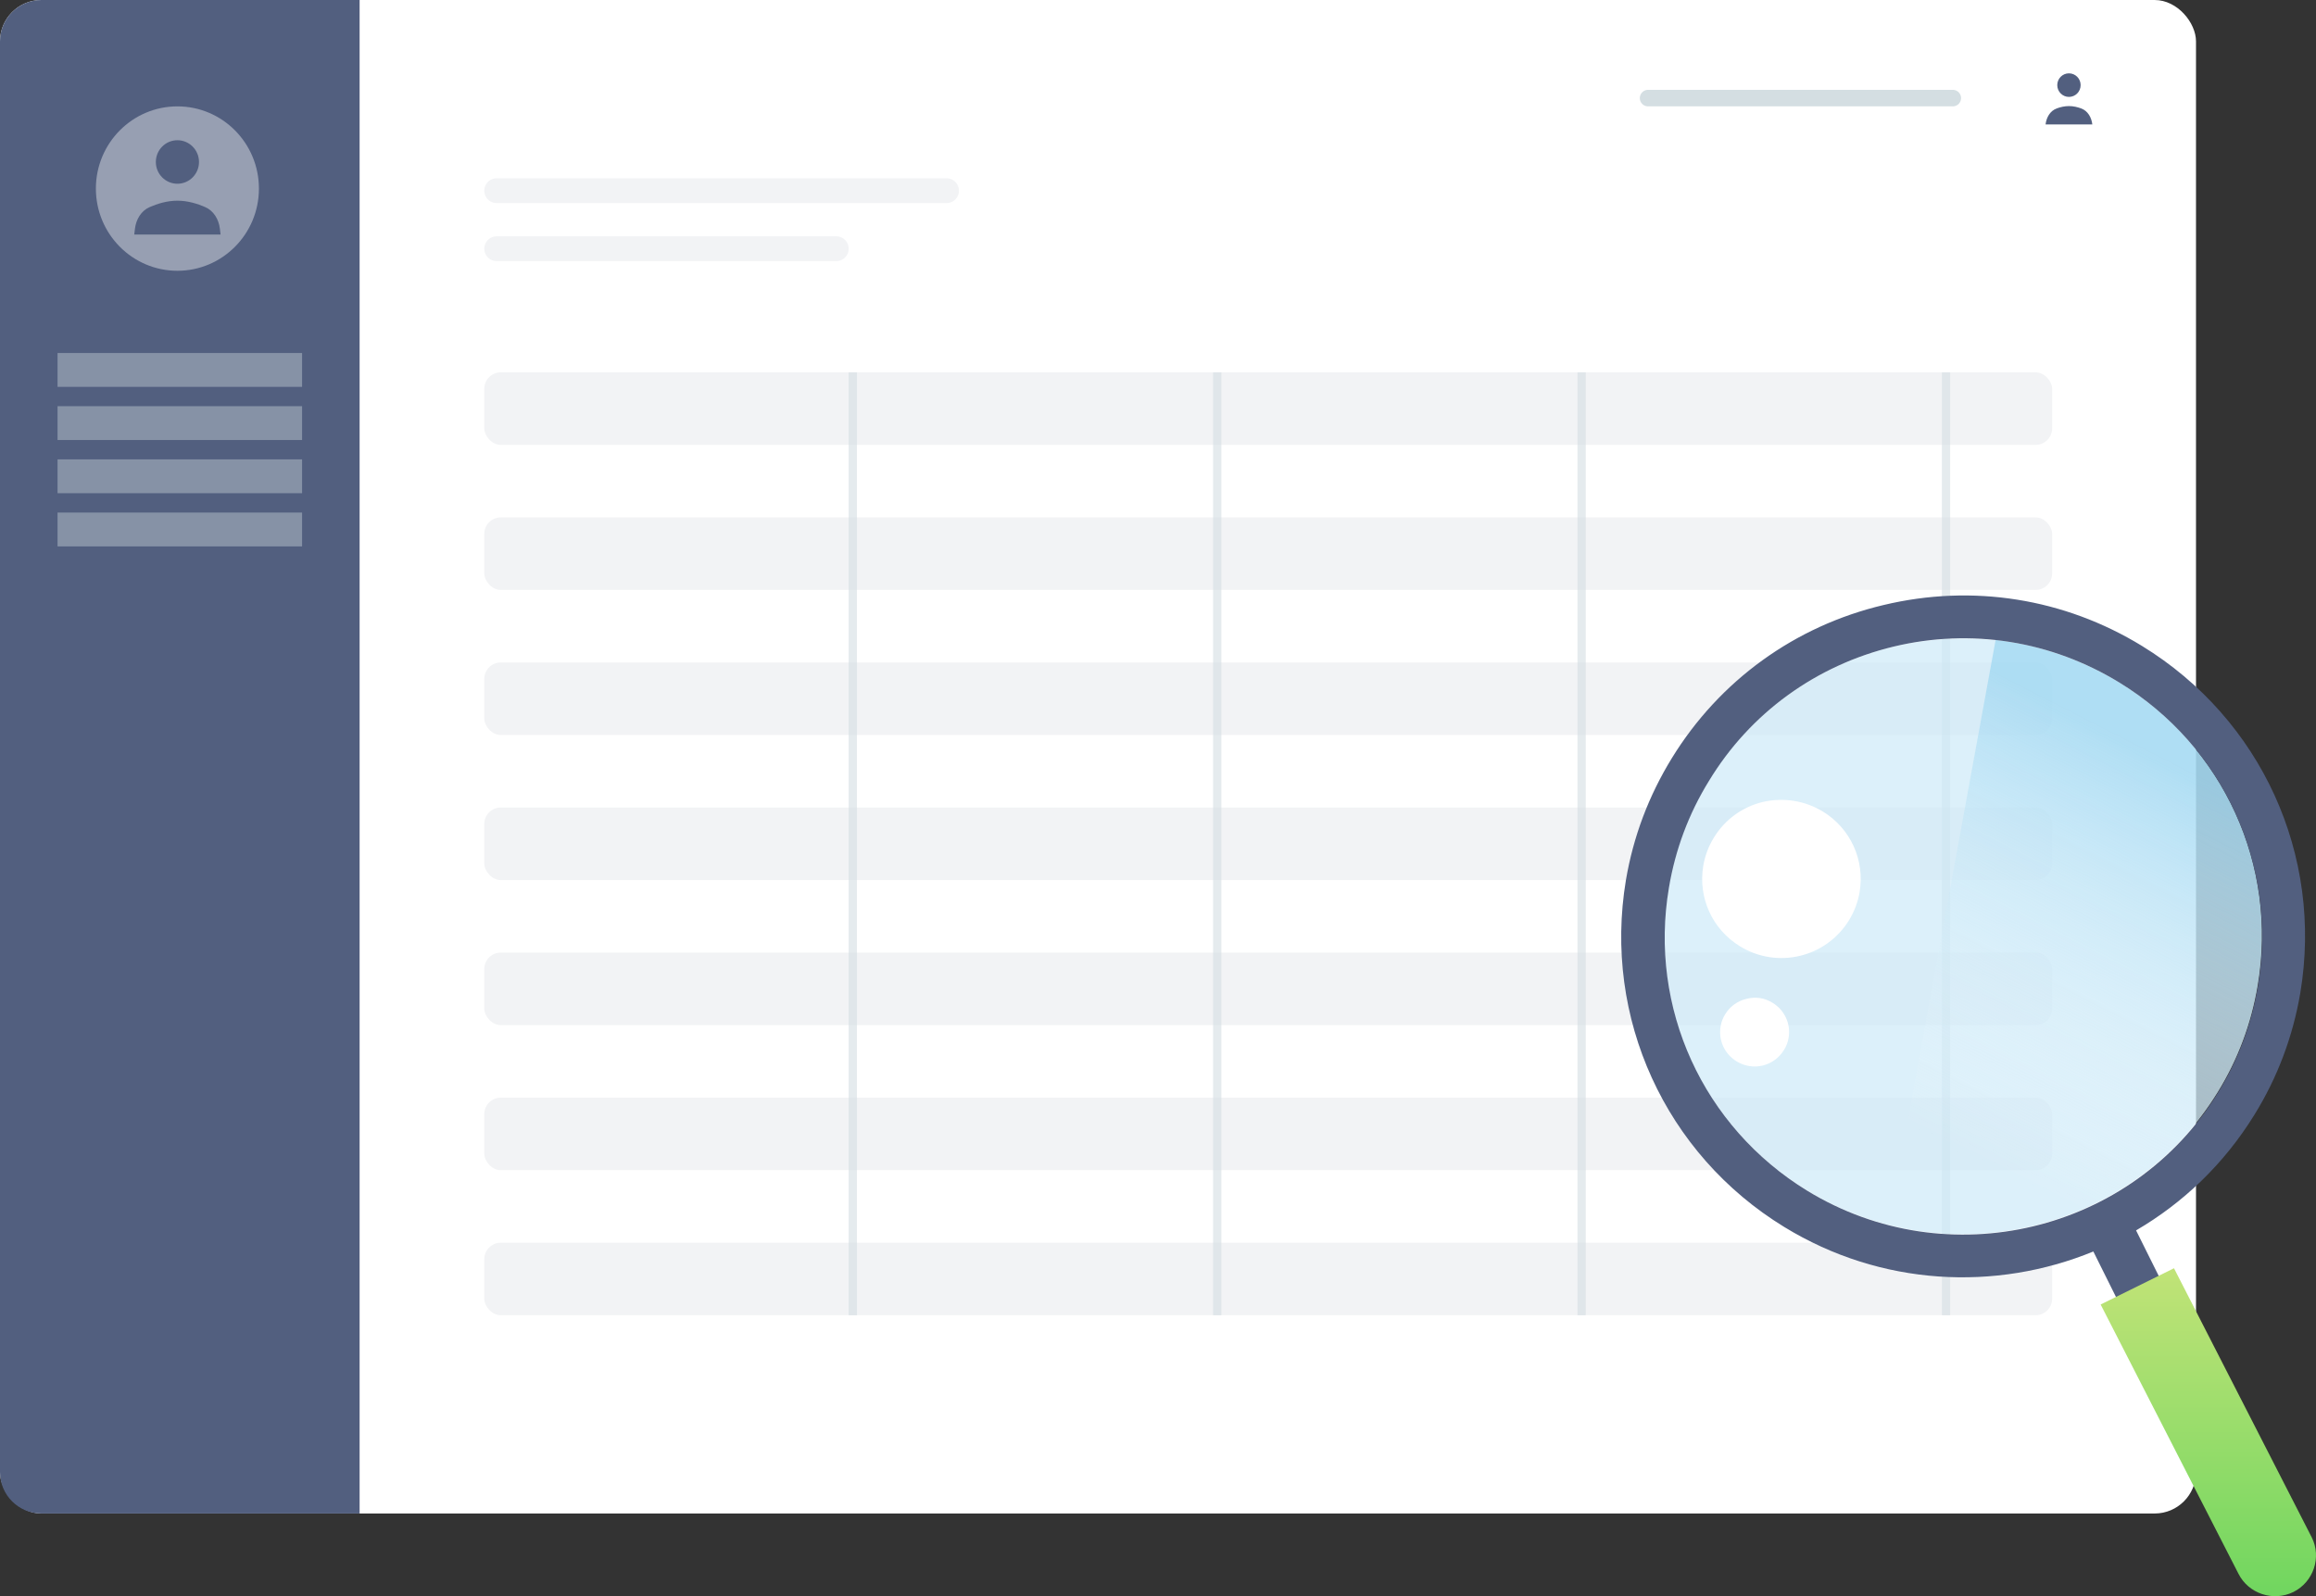 <svg width="280" height="193" viewBox="0 0 280 193" fill="none" xmlns="http://www.w3.org/2000/svg">
<rect x="0" y="0" width="280" height="193" fill="#333333" stroke="none"/>
<rect width="265.492" height="183" rx="5" fill="white"/>
<path d="M0 5C0 2.239 2.239 0 5 0H43.476V183H5C2.239 183 0 180.761 0 178V5Z" fill="#525F7F"/>
<g opacity="0.4">
<rect x="6.957" y="42.682" width="29.564" height="4.093" fill="#D4DEE2"/>
</g>
<g opacity="0.4">
<rect x="6.957" y="55.543" width="29.564" height="4.093" fill="#D4DEE2"/>
</g>
<g opacity="0.4">
<rect x="6.957" y="49.111" width="29.564" height="4.093" fill="#D4DEE2"/>
</g>
<g opacity="0.4">
<rect x="6.957" y="61.974" width="29.564" height="4.093" fill="#D4DEE2"/>
</g>
<ellipse opacity="0.4" cx="21.448" cy="22.801" rx="9.855" ry="9.939" fill="white"/>
<path d="M24.807 25.04C23.91 24.646 22.714 24.264 21.45 24.264C20.186 24.264 18.99 24.646 18.093 25.04C17.05 25.498 16.446 26.539 16.313 27.67L16.232 28.356H26.667L26.586 27.67C26.453 26.539 25.85 25.498 24.807 25.04Z" fill="#525F7F"/>
<path d="M21.45 22.217C22.89 22.217 24.058 21.039 24.058 19.586C24.058 18.133 22.89 16.955 21.45 16.955C20.009 16.955 18.841 18.133 18.841 19.586C18.841 21.039 20.009 22.217 21.45 22.217Z" fill="#525F7F"/>
<path d="M251.602 13.107C251.174 12.951 250.664 12.826 250.132 12.826C249.6 12.826 249.09 12.951 248.661 13.107C247.857 13.399 247.406 14.194 247.306 15.043H252.958C252.858 14.194 252.406 13.399 251.602 13.107Z" fill="#525F7F"/>
<path d="M250.132 11.717C250.912 11.717 251.545 11.079 251.545 10.292C251.545 9.505 250.912 8.867 250.132 8.867C249.351 8.867 248.719 9.505 248.719 10.292C248.719 11.079 249.351 11.717 250.132 11.717Z" fill="#525F7F"/>
<line x1="199.25" y1="11.861" x2="236.088" y2="11.861" stroke="#D4DEE2" stroke-width="2" stroke-linecap="round"/>
<rect x="58.548" y="45.02" width="189.554" height="8.77" rx="2" fill="#F2F3F5"/>
<rect x="58.548" y="62.559" width="189.554" height="8.77" rx="2" fill="#F2F3F5"/>
<rect x="58.548" y="80.099" width="189.554" height="8.77" rx="2" fill="#F2F3F5"/>
<rect x="58.548" y="97.638" width="189.554" height="8.77" rx="2" fill="#F2F3F5"/>
<rect x="58.548" y="115.178" width="189.554" height="8.77" rx="2" fill="#F2F3F5"/>
<rect x="58.548" y="132.719" width="189.554" height="8.77" rx="2" fill="#F2F3F5"/>
<rect x="58.548" y="150.259" width="189.554" height="8.77" rx="2" fill="#F2F3F5"/>
<line opacity="0.6" x1="103.103" y1="45.02" x2="103.103" y2="159.029" stroke="#D4DEE2"/>
<line opacity="0.6" x1="235.27" y1="45.02" x2="235.27" y2="159.029" stroke="#D4DEE2"/>
<line opacity="0.6" x1="147.158" y1="45.02" x2="147.158" y2="159.029" stroke="#D4DEE2"/>
<line opacity="0.6" x1="191.214" y1="45.02" x2="191.214" y2="159.029" stroke="#D4DEE2"/>
<line x1="60.048" y1="23.056" x2="114.436" y2="23.056" stroke="#F2F3F5" stroke-width="3" stroke-linecap="round"/>
<line x1="60.048" y1="30.071" x2="101.103" y2="30.071" stroke="#F2F3F5" stroke-width="3" stroke-linecap="round"/>
<path opacity="0.68" d="M256.221 82.525C268.836 90.247 275.405 104.644 272.947 119.163C272.181 123.747 270.569 128.091 268.11 132.072C257.712 149.004 235.424 154.312 218.456 143.936C205.842 136.215 199.272 121.817 201.731 107.299C202.496 102.714 204.109 98.371 206.567 94.389C211.605 86.185 219.585 80.434 228.935 78.182C238.326 75.97 247.999 77.498 256.221 82.525Z" fill="#CCEAF8"/>
<path opacity="0.68" d="M256.22 82.525C251.585 79.71 246.507 77.98 241.267 77.377L228.33 148.118C243.283 151.939 259.605 145.866 268.109 132.072C270.568 128.09 272.18 123.747 272.946 119.162C275.404 104.644 268.835 90.246 256.22 82.525Z" fill="url(#paint0_linear_1564_10406)"/>
<path d="M220.39 98.129C223.735 100.18 225.468 104 224.823 107.861C224.622 109.067 224.179 110.234 223.534 111.279C220.753 115.784 214.869 117.191 210.355 114.416C207.009 112.365 205.276 108.545 205.921 104.684C206.123 103.477 206.566 102.311 207.211 101.265C208.541 99.094 210.637 97.565 213.136 96.962C215.634 96.399 218.214 96.801 220.39 98.129Z" fill="white"/>
<path d="M214.304 121.254C215.755 122.138 216.521 123.787 216.239 125.476C216.158 125.999 215.957 126.522 215.674 126.964C214.465 128.935 211.926 129.538 209.951 128.332C208.501 127.447 207.735 125.798 208.017 124.109C208.097 123.586 208.299 123.063 208.581 122.621C209.145 121.696 210.072 121.012 211.161 120.771C212.249 120.49 213.337 120.65 214.304 121.254Z" fill="white"/>
<path fill-rule="evenodd" clip-rule="evenodd" d="M227.725 73.153C238.486 70.58 249.57 72.349 258.96 78.1C273.389 86.948 280.885 103.397 278.104 120.046C277.218 125.275 275.364 130.261 272.543 134.806C268.87 140.761 263.914 145.462 258.246 148.77L261.722 155.753L256.561 158.311L253.081 151.321C241.281 156.162 227.404 155.522 215.715 148.359C201.327 139.552 193.79 123.063 196.571 106.413C197.458 101.185 199.312 96.238 202.133 91.653C207.896 82.283 217.005 75.687 227.725 73.153ZM268.15 132.111C270.608 128.13 272.22 123.787 272.986 119.202C275.404 104.643 268.835 90.246 256.22 82.524C247.998 77.497 238.325 75.928 228.934 78.181C219.584 80.433 211.604 86.184 206.606 94.428C204.148 98.41 202.536 102.753 201.77 107.338C199.312 121.856 205.881 136.254 218.496 143.975C235.464 154.351 257.751 149.043 268.15 132.111Z" fill="#525F7F"/>
<path d="M277.272 192.489C274.813 193.695 271.831 192.69 270.622 190.277L253.964 157.73L262.831 153.347L279.488 185.893C280.697 188.306 279.69 191.282 277.272 192.489Z" fill="url(#paint1_linear_1564_10406)"/>
<defs>
<linearGradient id="paint0_linear_1564_10406" x1="236.926" y1="139.613" x2="261.454" y2="91.454" gradientUnits="userSpaceOnUse">
<stop stop-color="white" stop-opacity="0"/>
<stop offset="1" stop-color="#99D5F1"/>
</linearGradient>
<linearGradient id="paint1_linear_1564_10406" x1="266.982" y1="153.347" x2="266.982" y2="193" gradientUnits="userSpaceOnUse">
<stop stop-color="#C1E377"/>
<stop offset="1" stop-color="#70D65F"/>
</linearGradient>
</defs>
</svg>
